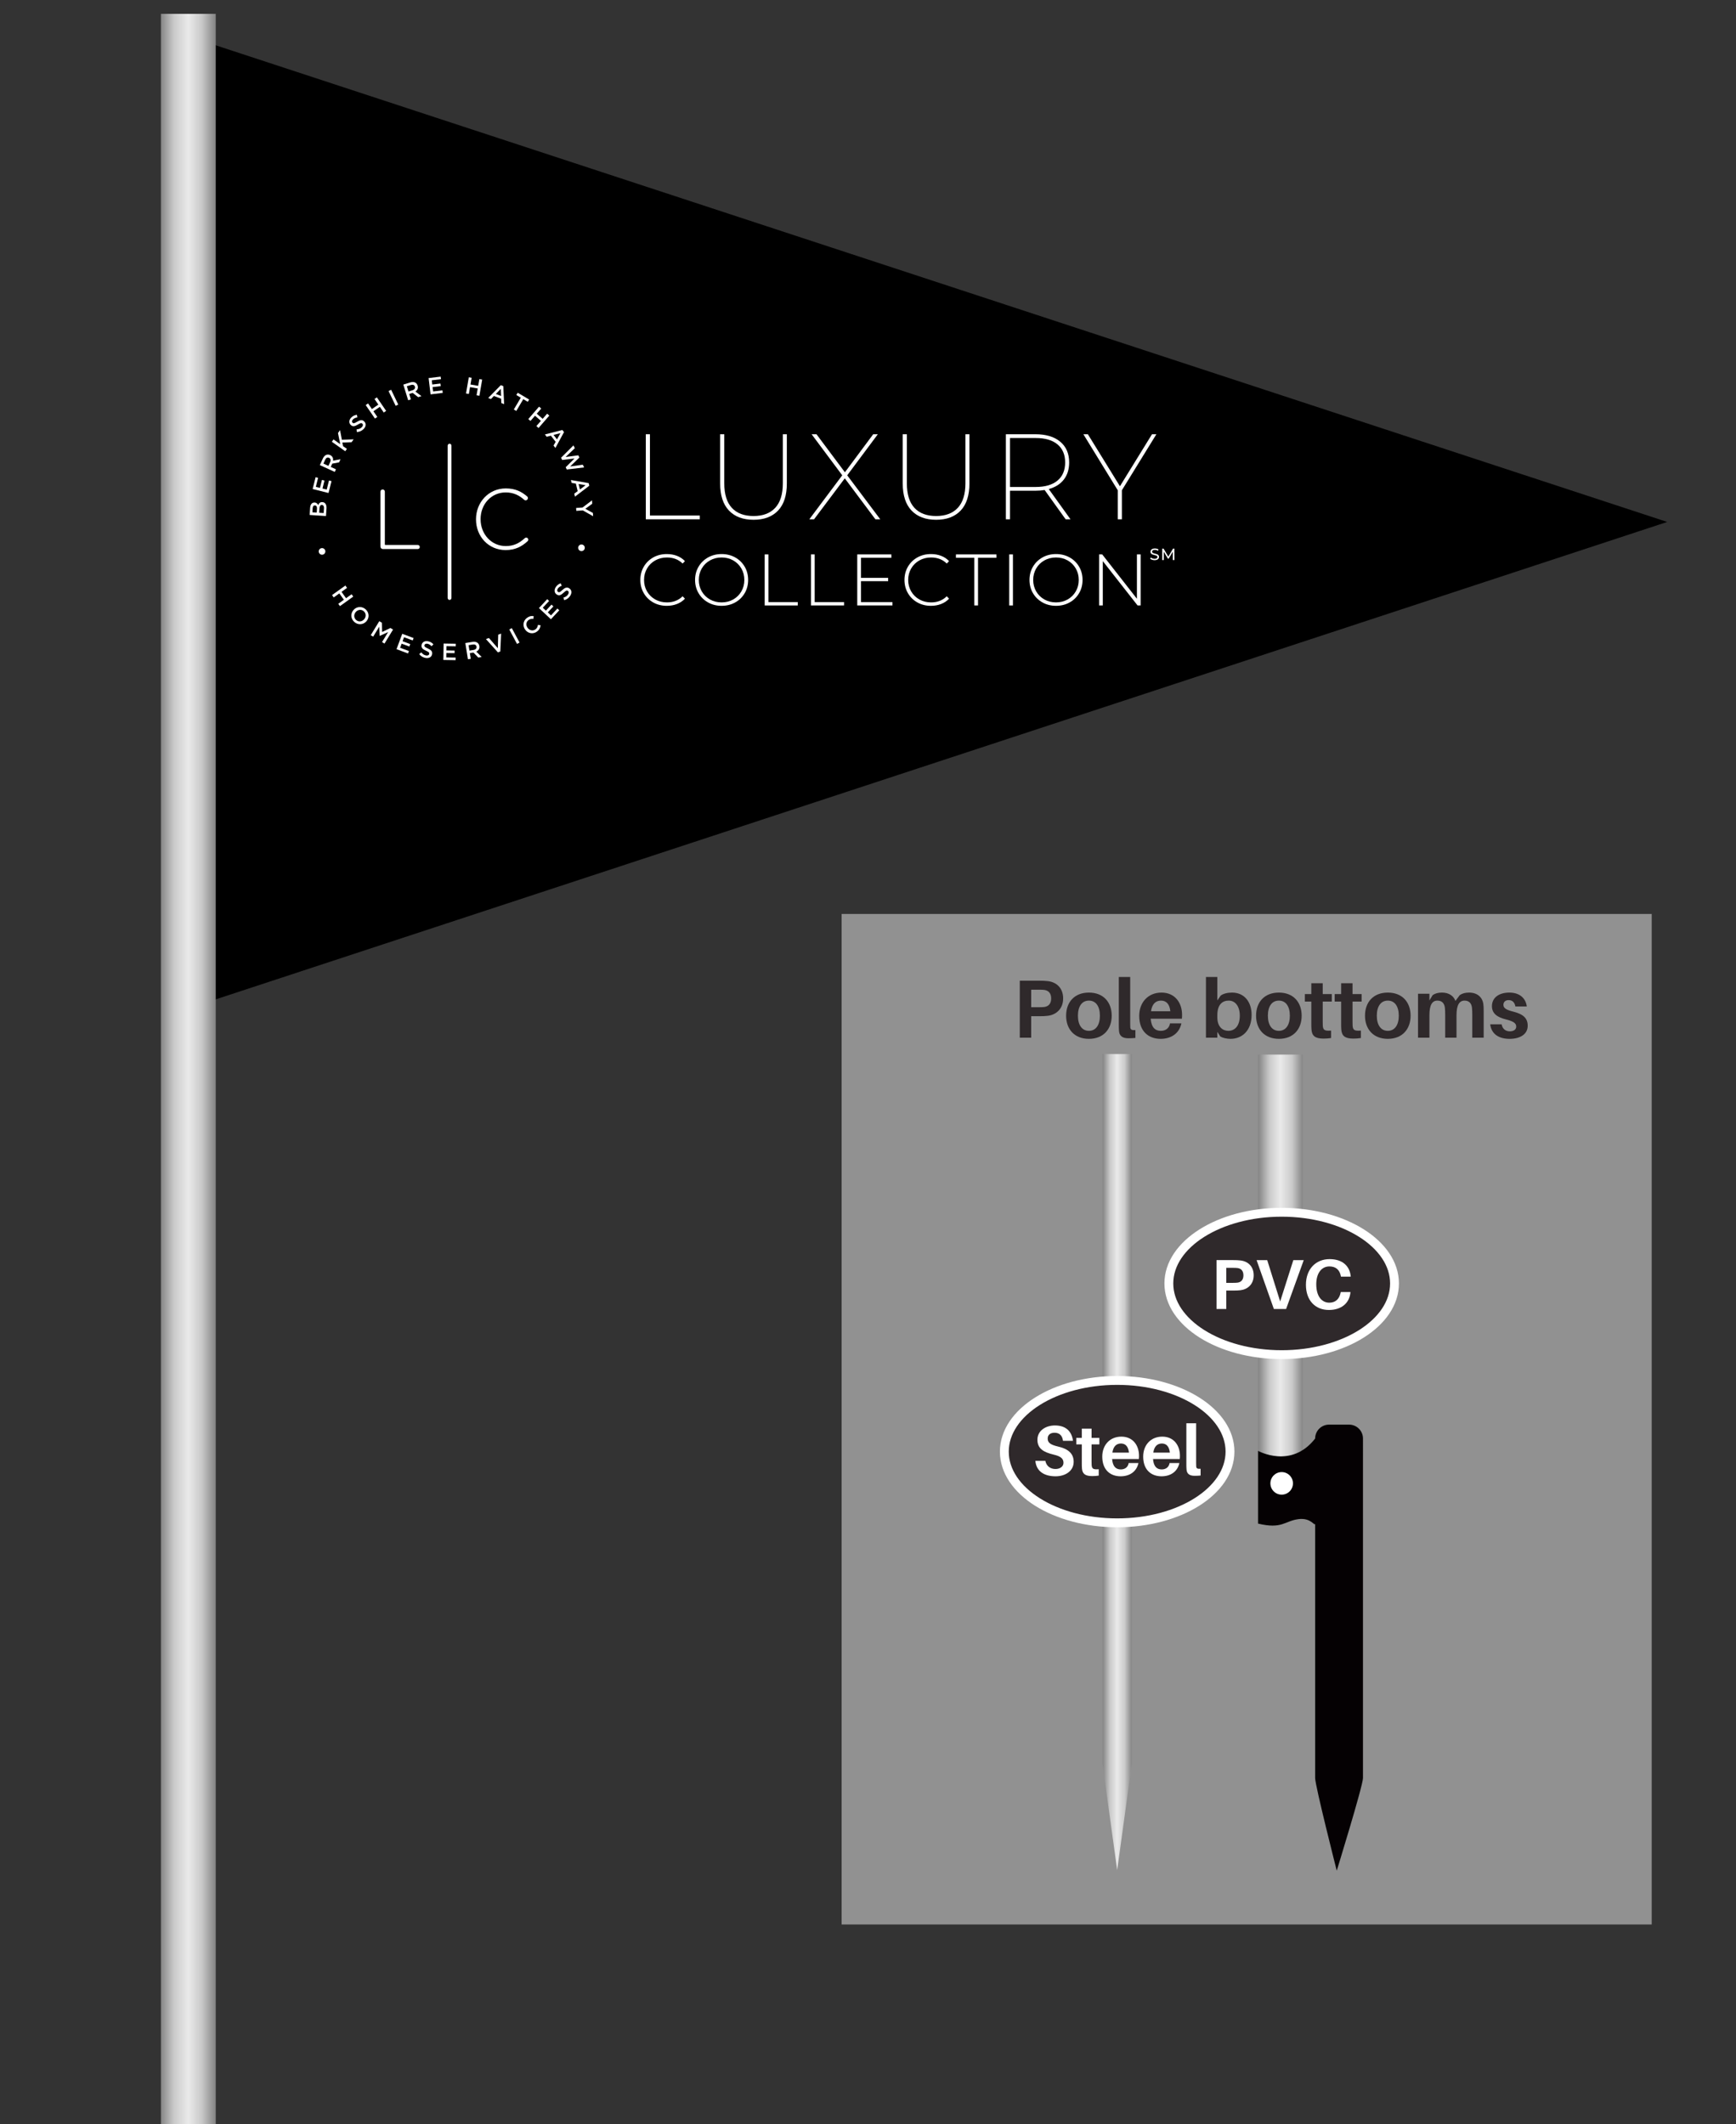 <?xml version="1.0" encoding="utf-8"?>
<!-- Generator: Adobe Illustrator 27.2.0, SVG Export Plug-In . SVG Version: 6.00 Build 0)  -->
<svg version="1.1" xmlns="http://www.w3.org/2000/svg" xmlns:xlink="http://www.w3.org/1999/xlink" x="0px" y="0px"
	 viewBox="0 0 588.551 720" enable-background="new 0 0 588.551 720" xml:space="preserve">
<rect x="0" y="0" width="588.551" height="720" fill="#333333" stroke="none"/>
<g id="Static">
</g>
<g id="Dynamic">
	<g>
		<polygon points="565.222,176.912 59.405,343.24 59.405,10.845 		"/>
		<g>
			<g>
				<g>
					<path fill="#FFFFFF" d="M218.944,147.183h1.401v27.553h16.886v1.277h-18.286V147.183z"/>
					<path fill="#FFFFFF" d="M247.135,173.047c-1.991-2.086-2.986-5.148-2.986-9.184v-16.68h1.4v16.639
						c0,3.68,0.851,6.446,2.554,8.299c1.702,1.853,4.16,2.78,7.372,2.78c3.185,0,5.635-0.927,7.352-2.78
						c1.716-1.853,2.574-4.619,2.574-8.299v-16.639h1.359v16.68c0,4.036-0.989,7.098-2.966,9.184c-1.977,2.087-4.75,3.13-8.319,3.13
						C251.905,176.177,249.126,175.134,247.135,173.047z"/>
					<path fill="#FFFFFF" d="M296.784,176.013l-10.379-13.879l-10.42,13.879h-1.606l11.161-14.909l-10.379-13.921h1.647
						l9.637,12.891l9.596-12.891h1.565l-10.379,13.921l11.202,14.909H296.784z"/>
					<path fill="#FFFFFF" d="M309.036,173.047c-1.991-2.086-2.986-5.148-2.986-9.184v-16.68h1.4v16.639
						c0,3.68,0.851,6.446,2.554,8.299c1.702,1.853,4.16,2.78,7.372,2.78c3.185,0,5.635-0.927,7.352-2.78
						c1.716-1.853,2.574-4.619,2.574-8.299v-16.639h1.359v16.68c0,4.036-0.989,7.098-2.966,9.184c-1.977,2.087-4.75,3.13-8.319,3.13
						C313.807,176.177,311.027,175.134,309.036,173.047z"/>
					<path fill="#FFFFFF" d="M361.28,176.013l-7.125-9.926c-0.934,0.165-1.977,0.247-3.13,0.247h-8.607v9.678h-1.401v-28.83h10.008
						c3.597,0,6.404,0.845,8.423,2.533c2.018,1.688,3.027,4.03,3.027,7.022c0,2.306-0.597,4.236-1.792,5.787
						c-1.194,1.552-2.903,2.63-5.128,3.233l7.372,10.255H361.28z M351.107,165.057c3.212,0,5.684-0.721,7.413-2.162
						c1.73-1.441,2.595-3.494,2.595-6.157c0-2.636-0.865-4.675-2.595-6.116c-1.73-1.442-4.201-2.162-7.413-2.162h-8.69v16.598
						H351.107z"/>
					<path fill="#FFFFFF" d="M380.348,166.169v9.843h-1.401v-9.843l-11.655-18.987h1.524l10.873,17.627l10.873-17.627h1.483
						L380.348,166.169z"/>
				</g>
			</g>
			<g>
				<g>
					<path fill="#FFFFFF" d="M221.477,204.202c-1.359-0.758-2.43-1.804-3.212-3.138c-0.783-1.334-1.174-2.834-1.174-4.498
						c0-1.664,0.391-3.163,1.174-4.498c0.782-1.334,1.853-2.38,3.212-3.138c1.359-0.757,2.887-1.137,4.584-1.137
						c1.252,0,2.405,0.202,3.459,0.606c1.054,0.404,1.952,1.001,2.694,1.791l-0.791,0.815c-1.384-1.367-3.155-2.051-5.313-2.051
						c-1.45,0-2.768,0.33-3.954,0.989s-2.117,1.569-2.793,2.731c-0.675,1.161-1.013,2.459-1.013,3.892
						c0,1.433,0.338,2.731,1.013,3.892c0.675,1.162,1.606,2.072,2.793,2.731c1.186,0.659,2.504,0.989,3.954,0.989
						c2.142,0,3.912-0.692,5.313-2.076l0.791,0.815c-0.741,0.791-1.643,1.392-2.706,1.804c-1.063,0.412-2.212,0.617-3.447,0.617
						C224.364,205.338,222.836,204.96,221.477,204.202z"/>
					<path fill="#FFFFFF" d="M240.047,204.189c-1.367-0.766-2.443-1.816-3.225-3.151c-0.783-1.334-1.174-2.825-1.174-4.473
						c0-1.647,0.391-3.138,1.174-4.473c0.782-1.334,1.857-2.385,3.225-3.151c1.367-0.766,2.899-1.149,4.596-1.149
						c1.697,0,3.229,0.379,4.596,1.137c1.367,0.758,2.442,1.804,3.225,3.138c0.782,1.334,1.174,2.834,1.174,4.498
						c0,1.664-0.392,3.163-1.174,4.498c-0.783,1.334-1.858,2.38-3.225,3.138c-1.368,0.758-2.9,1.136-4.596,1.136
						C242.947,205.338,241.414,204.955,240.047,204.189z M248.573,203.189c1.17-0.659,2.092-1.569,2.767-2.731
						c0.675-1.161,1.013-2.459,1.013-3.892c0-1.433-0.338-2.731-1.013-3.892c-0.675-1.162-1.598-2.072-2.767-2.731
						c-1.17-0.659-2.48-0.989-3.929-0.989c-1.45,0-2.764,0.33-3.941,0.989c-1.178,0.659-2.105,1.569-2.78,2.731
						c-0.675,1.161-1.013,2.459-1.013,3.892c0,1.433,0.338,2.731,1.013,3.892c0.675,1.162,1.602,2.072,2.78,2.731
						c1.177,0.659,2.491,0.989,3.941,0.989C246.093,204.177,247.403,203.848,248.573,203.189z"/>
					<path fill="#FFFFFF" d="M259.248,187.917h1.26v16.161h9.958v1.137h-11.219V187.917z"/>
					<path fill="#FFFFFF" d="M274.939,187.917h1.26v16.161h9.958v1.137h-11.219V187.917z"/>
					<path fill="#FFFFFF" d="M302.566,204.078v1.137H290.63v-17.298h11.565v1.137h-10.305v6.82h9.217v1.112h-9.217v7.092H302.566z"
						/>
					<path fill="#FFFFFF" d="M311.029,204.202c-1.359-0.758-2.43-1.804-3.212-3.138c-0.783-1.334-1.174-2.834-1.174-4.498
						c0-1.664,0.391-3.163,1.174-4.498c0.782-1.334,1.853-2.38,3.212-3.138c1.359-0.757,2.887-1.137,4.584-1.137
						c1.252,0,2.405,0.202,3.459,0.606c1.054,0.404,1.952,1.001,2.694,1.791l-0.791,0.815c-1.384-1.367-3.155-2.051-5.313-2.051
						c-1.45,0-2.768,0.33-3.954,0.989s-2.117,1.569-2.793,2.731c-0.675,1.161-1.013,2.459-1.013,3.892
						c0,1.433,0.338,2.731,1.013,3.892c0.675,1.162,1.606,2.072,2.793,2.731c1.186,0.659,2.504,0.989,3.954,0.989
						c2.142,0,3.912-0.692,5.313-2.076l0.791,0.815c-0.741,0.791-1.643,1.392-2.706,1.804c-1.063,0.412-2.212,0.617-3.447,0.617
						C313.916,205.338,312.388,204.96,311.029,204.202z"/>
					<path fill="#FFFFFF" d="M330.316,189.054h-6.227v-1.137h13.715v1.137h-6.227v16.161h-1.26V189.054z"/>
					<path fill="#FFFFFF" d="M342.152,187.917h1.26v17.298h-1.26V187.917z"/>
					<path fill="#FFFFFF" d="M353.421,204.189c-1.367-0.766-2.443-1.816-3.225-3.151c-0.783-1.334-1.174-2.825-1.174-4.473
						c0-1.647,0.391-3.138,1.174-4.473c0.782-1.334,1.857-2.385,3.225-3.151c1.367-0.766,2.899-1.149,4.596-1.149
						c1.697,0,3.229,0.379,4.596,1.137c1.367,0.758,2.442,1.804,3.225,3.138c0.782,1.334,1.174,2.834,1.174,4.498
						c0,1.664-0.392,3.163-1.174,4.498c-0.783,1.334-1.858,2.38-3.225,3.138c-1.368,0.758-2.9,1.136-4.596,1.136
						C356.32,205.338,354.788,204.955,353.421,204.189z M361.946,203.189c1.17-0.659,2.092-1.569,2.767-2.731
						c0.675-1.161,1.013-2.459,1.013-3.892c0-1.433-0.338-2.731-1.013-3.892c-0.675-1.162-1.598-2.072-2.767-2.731
						c-1.17-0.659-2.48-0.989-3.929-0.989c-1.45,0-2.764,0.33-3.941,0.989c-1.178,0.659-2.105,1.569-2.78,2.731
						c-0.675,1.161-1.013,2.459-1.013,3.892c0,1.433,0.338,2.731,1.013,3.892c0.675,1.162,1.602,2.072,2.78,2.731
						c1.177,0.659,2.491,0.989,3.941,0.989C359.466,204.177,360.776,203.848,361.946,203.189z"/>
					<path fill="#FFFFFF" d="M386.706,187.917v17.298h-1.038l-11.787-15.024v15.024h-1.26v-17.298h1.062l11.763,15.024v-15.024
						H386.706z"/>
					<path fill="#FFFFFF" d="M390.588,189.733c-0.272-0.09-0.485-0.208-0.64-0.352l0.205-0.432c0.147,0.133,0.337,0.241,0.568,0.324
						c0.231,0.083,0.468,0.125,0.713,0.125c0.321,0,0.561-0.055,0.72-0.164s0.239-0.254,0.239-0.435c0-0.133-0.043-0.241-0.13-0.324
						c-0.087-0.083-0.194-0.147-0.321-0.191c-0.127-0.045-0.308-0.094-0.54-0.15c-0.292-0.07-0.528-0.14-0.707-0.211
						c-0.179-0.07-0.332-0.178-0.46-0.324c-0.127-0.146-0.191-0.343-0.191-0.59c0-0.207,0.055-0.394,0.164-0.56
						c0.109-0.166,0.274-0.299,0.496-0.399c0.222-0.1,0.497-0.15,0.826-0.15c0.229,0,0.455,0.03,0.676,0.089
						c0.222,0.059,0.412,0.144,0.571,0.255l-0.183,0.443c-0.163-0.103-0.336-0.182-0.521-0.235c-0.185-0.054-0.366-0.08-0.543-0.08
						c-0.314,0-0.55,0.057-0.707,0.172c-0.157,0.114-0.235,0.262-0.235,0.443c0,0.133,0.044,0.241,0.133,0.325
						c0.089,0.083,0.199,0.148,0.33,0.194c0.131,0.046,0.31,0.095,0.535,0.147c0.292,0.07,0.527,0.141,0.704,0.211
						c0.177,0.07,0.33,0.177,0.457,0.321c0.127,0.144,0.191,0.338,0.191,0.582c0,0.203-0.056,0.389-0.166,0.557
						c-0.111,0.168-0.279,0.301-0.504,0.399c-0.226,0.098-0.503,0.147-0.832,0.147C391.141,189.868,390.86,189.823,390.588,189.733z
						"/>
					<path fill="#FFFFFF" d="M397.62,189.824l-0.006-2.827l-1.403,2.356h-0.255l-1.402-2.339v2.81h-0.532v-3.88h0.455l1.619,2.727
						l1.596-2.727h0.455l0.006,3.88H397.62z"/>
				</g>
			</g>
			<g>
				<g>
					<g>
						<path fill="#FFFFFF" d="M104.979,174.541l0.166-2.489c0.042-0.634,0.25-1.122,0.587-1.418
							c0.261-0.229,0.578-0.335,0.942-0.311l0.016,0.001c0.665,0.044,0.996,0.449,1.182,0.875c0.265-0.635,0.667-1.061,1.419-1.011
							l0.016,0.001c0.989,0.066,1.465,0.918,1.383,2.154l-0.171,2.568L104.979,174.541z M106.768,171.309
							c-0.435-0.029-0.728,0.302-0.769,0.928l-0.094,1.403l1.472,0.098l0.089-1.331c0.042-0.626-0.176-1.063-0.682-1.097
							L106.768,171.309z M108.304,172.248l-0.103,1.546l1.52,0.101l0.108-1.617c0.044-0.658-0.19-1.088-0.689-1.121l-0.016-0.001
							C108.657,171.125,108.355,171.479,108.304,172.248z"/>
						<path fill="#FFFFFF" d="M105.992,165.746l1.004-3.997l0.846,0.213l-0.766,3.049l1.4,0.353l0.679-2.703l0.854,0.215
							l-0.679,2.703l1.438,0.362l0.776-3.088l0.846,0.214l-1.014,4.035L105.992,165.746z"/>
						<path fill="#FFFFFF" d="M108.439,157.645l1.028-2.253c0.29-0.636,0.704-1.048,1.17-1.228c0.396-0.142,0.84-0.122,1.28,0.079
							l0.014,0.007c0.83,0.379,1.1,1.105,0.983,1.897l2.534-0.491l-0.481,1.055l-2.326,0.437l-0.507,1.112l1.76,0.805l-0.405,0.888
							L108.439,157.645z M111.939,156.602c0.29-0.635,0.143-1.191-0.37-1.425l-0.014-0.007c-0.541-0.247-1.014,0.008-1.314,0.665
							l-0.59,1.293l1.695,0.775L111.939,156.602z"/>
						<path fill="#FFFFFF" d="M112.507,149.737l0.562-0.799l2.284,1.612l-0.766-3.769l0.7-0.994l0.617,3.276l3.984-0.155
							l-0.686,0.975l-3.137,0.11l0.228,1.221l1.318,0.929l-0.563,0.799L112.507,149.737z"/>
						<path fill="#FFFFFF" d="M120.981,146.44l-0.075-0.911c0.701-0.048,1.268-0.242,1.752-0.724
							c0.428-0.425,0.497-0.897,0.206-1.19l-0.011-0.011c-0.28-0.282-0.588-0.277-1.488,0.281c-1.039,0.631-1.759,0.853-2.479,0.126
							l-0.011-0.011c-0.671-0.676-0.572-1.703,0.21-2.482c0.574-0.57,1.203-0.849,1.922-0.926l0.148,0.894
							c-0.617,0.088-1.111,0.299-1.472,0.658c-0.405,0.403-0.435,0.847-0.178,1.106l0.011,0.011
							c0.302,0.304,0.616,0.261,1.555-0.314c1.034-0.626,1.759-0.752,2.407-0.098l0.011,0.011c0.732,0.738,0.589,1.754-0.239,2.577
							C122.648,146.036,121.873,146.393,120.981,146.44z"/>
						<path fill="#FFFFFF" d="M123.979,137.291l0.804-0.552l1.305,1.905l2.184-1.5l-1.305-1.905l0.804-0.552l3.14,4.582
							l-0.804,0.552l-1.323-1.931l-2.183,1.5l1.323,1.931l-0.804,0.553L123.979,137.291z"/>
						<path fill="#FFFFFF" d="M131.726,132.541l0.879-0.425l2.415,5.007l-0.879,0.425L131.726,132.541z"/>
						<path fill="#FFFFFF" d="M136.736,130.358l2.363-0.733c0.667-0.207,1.25-0.172,1.694,0.056c0.369,0.201,0.65,0.546,0.793,1.009
							l0.005,0.015c0.27,0.872-0.091,1.557-0.76,1.998l2.053,1.566l-1.106,0.343l-1.875-1.447l-1.166,0.362l0.572,1.85l-0.931,0.289
							L136.736,130.358z M139.844,132.278c0.667-0.207,0.983-0.687,0.816-1.226l-0.004-0.015c-0.176-0.569-0.681-0.753-1.37-0.539
							l-1.356,0.42l0.552,1.782L139.844,132.278z"/>
						<path fill="#FFFFFF" d="M145.31,128.147l4.088-0.493l0.104,0.868l-3.119,0.376l0.173,1.435L149.32,130l0.106,0.875
							l-2.765,0.333l0.178,1.475l3.158-0.381l0.104,0.867l-4.128,0.498L145.31,128.147z"/>
						<path fill="#FFFFFF" d="M158.938,127.881l0.962,0.166l-0.393,2.278l2.611,0.451l0.393-2.278l0.961,0.167l-0.944,5.479
							l-0.962-0.167l0.398-2.309l-2.611-0.451l-0.398,2.309l-0.962-0.166L158.938,127.881z"/>
						<path fill="#FFFFFF" d="M169.793,130.548l0.844,0.324l0.276,6.106l-0.963-0.37l-0.046-1.456l-2.452-0.942l-1.014,1.048
							l-0.934-0.359L169.793,130.548z M169.883,134.216l-0.1-2.422l-1.685,1.735L169.883,134.216z"/>
						<path fill="#FFFFFF" d="M176.569,134.793l-1.521-0.903l0.462-0.779l3.881,2.305l-0.461,0.778l-1.521-0.903l-2.371,4.002
							l-0.839-0.498L176.569,134.793z"/>
						<path fill="#FFFFFF" d="M182.755,137.837l0.737,0.641l-1.516,1.745l2.001,1.742l1.516-1.745l0.737,0.641l-3.646,4.199
							l-0.737-0.642l1.537-1.769l-2.001-1.742l-1.537,1.77l-0.737-0.641L182.755,137.837z"/>
						<path fill="#FFFFFF" d="M190.657,145.743l0.556,0.715l-2.914,5.374l-0.634-0.815l0.712-1.271l-1.614-2.076l-1.41,0.373
							l-0.614-0.79L190.657,145.743z M188.84,148.933l1.164-2.127l-2.339,0.615L188.84,148.933z"/>
						<path fill="#FFFFFF" d="M194.418,150.961l0.46,0.951l-3.13,2.993l4.317-0.575l0.36,0.744l-3.126,3.035l4.285-0.604
							l0.446,0.923l-5.876,0.704l-0.37-0.765l2.998-2.973l-4.188,0.512l-0.37-0.766L194.418,150.961z"/>
						<path fill="#FFFFFF" d="M199.571,163.754l0.214,0.88l-4.858,3.702l-0.244-1.003l1.169-0.866l-0.621-2.555l-1.438-0.239
							l-0.236-0.973L199.571,163.754z M196.609,165.915l1.932-1.46l-2.384-0.4L196.609,165.915z"/>
						<path fill="#FFFFFF" d="M197.502,172.019l3.204-2.436l0.08,1.157l-2.339,1.715l2.554,1.4l0.077,1.118L197.594,173
							l-2.209,0.153l-0.068-0.983L197.502,172.019z"/>
					</g>
					<g>
						<path fill="#FFFFFF" d="M108.894,185.813l0.016-0.004c0.599-0.153,1.211,0.222,1.362,0.815
							c0.149,0.584-0.207,1.208-0.806,1.361l-0.016,0.004c-0.599,0.153-1.209-0.215-1.36-0.807
							C107.937,186.582,108.295,185.966,108.894,185.813z"/>
						<path fill="#FFFFFF" d="M117.09,198.466l0.567,0.794l-1.877,1.344l1.54,2.157l1.877-1.344l0.567,0.795l-4.515,3.233
							l-0.567-0.794l1.902-1.363l-1.54-2.157l-1.902,1.363l-0.567-0.795L117.09,198.466z"/>
						<path fill="#FFFFFF" d="M119.908,206.685l0.011-0.012c1.071-1.141,2.846-1.27,4.09-0.1c1.244,1.17,1.226,2.93,0.156,4.071
							l-0.011,0.011c-1.07,1.142-2.846,1.27-4.09,0.101C118.819,209.586,118.838,207.826,119.908,206.685z M123.396,209.965
							l0.011-0.011c0.739-0.788,0.775-1.975-0.029-2.732c-0.804-0.756-1.963-0.647-2.702,0.141l-0.011,0.012
							c-0.739,0.788-0.775,1.975,0.029,2.731C121.498,210.862,122.657,210.753,123.396,209.965z"/>
						<path fill="#FFFFFF" d="M128.59,210.543l0.887,0.542l0.074,3.126l2.811-1.363l0.887,0.542l-2.894,4.747l-0.833-0.509
							l2.075-3.404l-2.861,1.323l-0.027-0.016l-0.128-3.13l-2.066,3.39l-0.819-0.501L128.59,210.543z"/>
						<path fill="#FFFFFF" d="M136.368,214.824l3.86,1.437l-0.305,0.819l-2.944-1.097l-0.503,1.355l2.61,0.973l-0.306,0.826
							l-2.61-0.972l-0.517,1.393l2.982,1.11l-0.304,0.819l-3.897-1.451L136.368,214.824z"/>
						<path fill="#FFFFFF" d="M142.127,221.704l0.705-0.579c0.438,0.551,0.921,0.907,1.591,1.033
							c0.593,0.11,1.019-0.101,1.095-0.507l0.003-0.016c0.073-0.39-0.106-0.642-1.076-1.066c-1.109-0.498-1.7-0.964-1.513-1.971
							l0.003-0.016c0.174-0.937,1.075-1.44,2.159-1.237c0.796,0.148,1.382,0.508,1.852,1.057l-0.65,0.63
							c-0.423-0.458-0.877-0.746-1.377-0.839c-0.562-0.105-0.943,0.123-1.01,0.482l-0.003,0.016
							c-0.078,0.421,0.136,0.656,1.142,1.102c1.102,0.497,1.617,1.021,1.448,1.928l-0.003,0.016
							c-0.191,1.023-1.108,1.482-2.254,1.267C143.407,222.848,142.672,222.412,142.127,221.704z"/>
						<path fill="#FFFFFF" d="M150.399,218.125l4.118,0.066l-0.014,0.874l-3.143-0.05l-0.023,1.446l2.786,0.044l-0.014,0.882
							l-2.785-0.044l-0.024,1.486l3.181,0.051l-0.014,0.874l-4.158-0.067L150.399,218.125z"/>
						<path fill="#FFFFFF" d="M157.756,217.959l2.442-0.396c0.689-0.112,1.262,0.004,1.67,0.291c0.338,0.251,0.568,0.632,0.645,1.11
							l0.003,0.016c0.146,0.902-0.306,1.53-1.03,1.873l1.816,1.837l-1.143,0.185l-1.656-1.693l-1.206,0.196l0.31,1.912l-0.963,0.157
							L157.756,217.959z M160.568,220.294c0.689-0.112,1.068-0.544,0.978-1.1l-0.003-0.016c-0.095-0.588-0.57-0.84-1.282-0.725
							l-1.402,0.227l0.299,1.842L160.568,220.294z"/>
						<path fill="#FFFFFF" d="M164.745,216.614l1.016-0.364l3.016,3.456l0.127-4.585l0.993-0.357l-0.277,6.048l-0.822,0.295
							L164.745,216.614z"/>
						<path fill="#FFFFFF" d="M172.656,213.357l0.859-0.462l2.627,4.897l-0.859,0.462L172.656,213.357z"/>
						<path fill="#FFFFFF" d="M178.08,213.459l-0.009-0.013c-0.943-1.267-0.768-3.013,0.574-4.015
							c0.827-0.617,1.537-0.7,2.266-0.611l-0.071,0.954c-0.609-0.061-1.146,0.003-1.661,0.388c-0.84,0.626-0.946,1.785-0.297,2.658
							l0.009,0.013c0.649,0.873,1.792,1.12,2.645,0.483c0.547-0.408,0.736-0.885,0.852-1.527l0.881,0.135
							c-0.104,0.83-0.385,1.515-1.219,2.137C180.747,215.036,179.033,214.74,178.08,213.459z"/>
						<path fill="#FFFFFF" d="M182.715,206.097l2.81-3.011l0.637,0.596l-2.144,2.298l1.054,0.987l1.901-2.037l0.643,0.602
							l-1.9,2.037l1.084,1.013l2.171-2.326l0.637,0.596l-2.837,3.04L182.715,206.097z"/>
						<path fill="#FFFFFF" d="M191.275,203.43l-0.26-0.875c0.676-0.191,1.191-0.498,1.566-1.069
							c0.331-0.504,0.301-0.979-0.043-1.206l-0.014-0.009c-0.331-0.219-0.632-0.15-1.397,0.581c-0.888,0.831-1.545,1.197-2.4,0.634
							l-0.013-0.009c-0.795-0.524-0.909-1.549-0.303-2.472c0.445-0.676,1.003-1.079,1.69-1.301l0.328,0.844
							c-0.586,0.213-1.026,0.522-1.305,0.946c-0.314,0.478-0.252,0.917,0.053,1.118l0.014,0.009
							c0.358,0.235,0.656,0.128,1.457-0.628c0.883-0.825,1.566-1.097,2.334-0.591l0.014,0.009c0.867,0.572,0.936,1.595,0.295,2.571
							C192.823,202.691,192.138,203.199,191.275,203.43z"/>
						<path fill="#FFFFFF" d="M196.893,186.77l-0.016-0.003c-0.604-0.137-0.978-0.751-0.842-1.348
							c0.133-0.589,0.734-0.983,1.338-0.845l0.016,0.003c0.604,0.137,0.979,0.743,0.844,1.339
							C198.096,186.521,197.496,186.906,196.893,186.77z"/>
					</g>
				</g>
				<g>
					<g>
						<path fill="#FFFFFF" d="M129.725,165.897L129.725,165.897c0.414,0,0.749,0.336,0.749,0.75v17.901
							c0,0.09,0.073,0.163,0.162,0.163h10.99c0.382,0,0.692,0.31,0.692,0.693l0,0c0,0.383-0.31,0.693-0.692,0.693h-11.809
							c-0.465,0-0.842-0.377-0.842-0.843v-18.606C128.976,166.232,129.311,165.897,129.725,165.897z"/>
					</g>
					<g>
						<line fill="#FFFFFF" x1="152.416" y1="150.405" x2="152.416" y2="203.338"/>
						<path fill="#FFFFFF" d="M152.416,203.338L152.416,203.338c-0.354,0-0.64-0.287-0.64-0.641v-51.651
							c0-0.354,0.287-0.641,0.64-0.641l0,0c0.354,0,0.64,0.287,0.64,0.641v51.651C153.057,203.051,152.77,203.338,152.416,203.338z"
							/>
					</g>
					<g>
						<path fill="#FFFFFF" d="M161.378,176.053v-0.058c0-5.714,4.265-10.447,10.086-10.447c3.274,0,5.358,1.097,7.268,2.727
							c0.312,0.267,0.342,0.739,0.056,1.034l-0.075,0.077c-0.259,0.266-0.683,0.289-0.96,0.041
							c-1.647-1.471-3.565-2.523-6.318-2.523c-4.841,0-8.501,3.954-8.501,9.033v0.058c0,5.106,3.717,9.089,8.53,9.089
							c2.679,0,4.576-0.954,6.456-2.679c0.278-0.255,0.702-0.258,0.972,0.005l0,0c0.292,0.284,0.28,0.755-0.021,1.03
							c-1.986,1.816-4.194,3.001-7.465,3.001C165.642,186.441,161.378,181.853,161.378,176.053z"/>
					</g>
				</g>
			</g>
		</g>
	</g>
	<g>
		<g id="stand_14_">
			<g>
				
					<linearGradient id="SVGID_1_" gradientUnits="userSpaceOnUse" x1="-6258.547" y1="902.788" x2="-6239.95" y2="902.788" gradientTransform="matrix(-1 0 0 1 -6185.403 -398)">
					<stop  offset="0.006" style="stop-color:#858585"/>
					<stop  offset="0.258" style="stop-color:#CACACA"/>
					<stop  offset="0.5" style="stop-color:#EAEAEA"/>
					<stop  offset="0.758" style="stop-color:#CACACA"/>
					<stop  offset="1" style="stop-color:#858585"/>
				</linearGradient>
				<polygon fill="url(#SVGID_1_)" points="54.546,963.792 63.225,1004.876 73.144,963.792 73.144,4.699 54.546,4.699 				"/>
			</g>
		</g>
	</g>
	<g>
		<rect x="285.337" y="309.779" opacity="0.46" fill="#FFFFFF" width="274.639" height="342.514"/>
		
			<linearGradient id="SVGID_00000124154150264948967510000006540336334380109233_" gradientUnits="userSpaceOnUse" x1="373.781" y1="495.553" x2="383.72" y2="495.553">
			<stop  offset="0.006" style="stop-color:#858585"/>
			<stop  offset="0.258" style="stop-color:#CACACA"/>
			<stop  offset="0.5" style="stop-color:#EAEAEA"/>
			<stop  offset="0.758" style="stop-color:#CACACA"/>
			<stop  offset="1" style="stop-color:#858585"/>
		</linearGradient>
		<polygon fill="url(#SVGID_00000124154150264948967510000006540336334380109233_)" points="383.72,597.853 378.75,633.853 
			373.781,597.853 373.781,357.252 383.72,357.252 		"/>
		<g>
			
				<linearGradient id="SVGID_00000090272065114311645180000009024281431598284172_" gradientUnits="userSpaceOnUse" x1="426.514" y1="427.743" x2="441.685" y2="427.743">
				<stop  offset="0.006" style="stop-color:#858585"/>
				<stop  offset="0.258" style="stop-color:#CACACA"/>
				<stop  offset="0.5" style="stop-color:#EAEAEA"/>
				<stop  offset="0.758" style="stop-color:#CACACA"/>
				<stop  offset="1" style="stop-color:#858585"/>
			</linearGradient>
			<path fill="url(#SVGID_00000090272065114311645180000009024281431598284172_)" d="M426.514,357.449v10.293v97.138v26.789
				c0,3.518,2.852,6.369,6.369,6.369h2.432c3.518,0,6.369-2.852,6.369-6.369v-26.789v-97.138v-10.293H426.514z"/>
			<path fill="#050103" d="M457.376,482.867h-6.797c-2.601,0-4.71,2.109-4.71,4.71c-8.108,10.464-19.356,4.183-19.356,4.183v24.652
				c8.206,1.962,8.949-0.887,13.692-1.509c4.407-0.578,5.52,2.65,5.664,1.509v86.248c0,2.601,7.324,31.389,7.324,31.389
				s8.893-28.788,8.893-31.389V487.577C462.086,484.976,459.978,482.867,457.376,482.867z"/>
			<circle fill="#FFFFFF" cx="434.524" cy="502.778" r="3.825"/>
		</g>
		<g>
			
				<ellipse fill="#2F292B" stroke="#FFFFFF" stroke-width="3" stroke-miterlimit="10" cx="378.75" cy="492.021" rx="38.253" ry="24.129"/>
			<g>
				<path fill="#FFFFFF" d="M363.764,488.356h-3.385c-0.191-1.68-1.128-2.735-2.855-2.735c-1.32,0-2.328,0.624-2.328,1.968
					c0,1.392,0.888,2.088,3.528,2.712c3.647,0.841,5.28,2.521,5.28,5.185c0,3.12-2.856,4.896-6.121,4.896
					c-3.96,0-6.552-1.752-6.864-5.232h3.385c0.359,1.824,1.752,2.761,3.432,2.761c1.513,0,2.713-0.816,2.713-2.089
					c0-1.392-0.864-2.208-3.312-2.784c-3.385-0.815-5.521-1.992-5.521-5.04c0-3.049,2.76-4.849,5.929-4.849
					C361.604,483.148,363.403,485.404,363.764,488.356z"/>
				<path fill="#FFFFFF" d="M370.075,495.462c0,0.432,0,0.792,0.023,1.128c0.096,1.248,0.552,1.536,2.4,1.392v2.16
					c-0.744,0.12-1.44,0.168-2.185,0.168c-2.472,0-3.36-0.815-3.504-2.616c-0.048-0.576-0.048-1.128-0.048-1.848v-6.289h-1.872
					v-2.184h1.872v-3.145h3.312v3.145h2.64v2.184h-2.64V495.462z"/>
				<path fill="#FFFFFF" d="M386.107,494.525h-9.073c0.216,2.688,1.416,3.528,2.952,3.528c1.416,0,2.448-0.792,2.664-2.16h3.312
					c-0.647,2.977-3.048,4.488-6.048,4.488c-3.505,0-6.217-2.185-6.217-6.673c0-3.912,2.568-6.769,6.48-6.769
					s5.977,2.977,5.977,6.457C386.155,493.709,386.155,494.094,386.107,494.525z M377.131,492.365h5.616
					c-0.216-2.017-1.128-3.097-2.713-3.097C378.498,489.269,377.418,490.253,377.131,492.365z"/>
				<path fill="#FFFFFF" d="M399.979,494.525h-9.072c0.216,2.688,1.416,3.528,2.952,3.528c1.416,0,2.448-0.792,2.664-2.16h3.312
					c-0.648,2.977-3.049,4.488-6.049,4.488c-3.504,0-6.217-2.185-6.217-6.673c0-3.912,2.568-6.769,6.48-6.769
					c3.913,0,5.977,2.977,5.977,6.457C400.026,493.709,400.026,494.094,399.979,494.525z M391.002,492.365h5.616
					c-0.216-2.017-1.128-3.097-2.712-3.097C392.37,489.269,391.29,490.253,391.002,492.365z"/>
				<path fill="#FFFFFF" d="M405.521,495.869c0,0.505,0,0.841,0.024,1.177c0.071,0.647,0.359,0.864,1.488,0.792v2.28
					c-0.648,0.071-1.297,0.096-2.041,0.096c-1.632,0-2.664-0.6-2.735-2.256c-0.049-0.576-0.049-1.177-0.049-2.017v-13.537h3.312
					V495.869z"/>
			</g>
		</g>
		<g>
			<path fill="#2F292B" d="M360.436,338.42c0,3.556-2.408,5.544-5.209,5.88c-0.951,0.112-1.68,0.14-2.799,0.14H349.6v7.28h-3.864
				v-19.32h6.692c1.119,0,1.848,0.028,2.799,0.141C358.167,332.876,360.436,334.864,360.436,338.42z M356.375,338.42
				c0-1.82-0.951-2.688-2.296-2.884c-0.42-0.057-1.008-0.084-1.708-0.084H349.6v5.936h2.771c0.7,0,1.288-0.028,1.708-0.084
				C355.424,341.107,356.375,340.24,356.375,338.42z"/>
			<path fill="#2F292B" d="M376.898,344.271c0,4.508-2.771,7.84-7.728,7.84s-7.728-3.332-7.728-7.84c0-4.536,2.771-7.84,7.728-7.84
				S376.898,339.735,376.898,344.271z M372.895,344.271c0-3.22-1.399-5.124-3.724-5.124c-2.323,0-3.724,1.904-3.724,5.124
				c0,3.192,1.4,5.124,3.724,5.124C371.495,349.396,372.895,347.464,372.895,344.271z"/>
			<path fill="#2F292B" d="M383.171,346.848c0,0.588,0,0.98,0.028,1.372c0.084,0.756,0.42,1.008,1.735,0.924v2.66
				c-0.756,0.084-1.512,0.112-2.38,0.112c-1.904,0-3.107-0.7-3.191-2.632c-0.057-0.673-0.057-1.372-0.057-2.353V331.14h3.864
				V346.848z"/>
			<path fill="#2F292B" d="M400.698,345.279h-10.584c0.252,3.137,1.651,4.116,3.444,4.116c1.652,0,2.855-0.924,3.107-2.52h3.864
				c-0.756,3.472-3.556,5.235-7.056,5.235c-4.088,0-7.252-2.548-7.252-7.783c0-4.564,2.996-7.896,7.56-7.896
				s6.972,3.472,6.972,7.532C400.754,344.328,400.754,344.775,400.698,345.279z M390.227,342.76h6.552
				c-0.252-2.352-1.315-3.612-3.164-3.612C391.822,339.147,390.562,340.296,390.227,342.76z"/>
			<path fill="#2F292B" d="M424.33,343.992c0,5.376-3.305,8.119-7.141,8.119c-1.232,0-2.744-0.308-3.5-0.84l-0.98-1.54v1.988h-3.863
				v-20.58h3.863v7.952l1.121-1.624c0.84-0.672,2.352-1.036,3.863-1.036C421.865,336.432,424.33,339.596,424.33,343.992z
				 M420.326,344.244c0-3.053-1.457-5.097-3.752-5.097c-2.129,0-3.865,1.316-3.865,4.956v0.7c0,3.388,1.933,4.592,3.725,4.592
				C418.674,349.396,420.326,347.688,420.326,344.244z"/>
			<path fill="#2F292B" d="M441.297,344.271c0,4.508-2.771,7.84-7.728,7.84s-7.728-3.332-7.728-7.84c0-4.536,2.771-7.84,7.728-7.84
				S441.297,339.735,441.297,344.271z M437.293,344.271c0-3.22-1.399-5.124-3.724-5.124c-2.323,0-3.724,1.904-3.724,5.124
				c0,3.192,1.4,5.124,3.724,5.124C435.894,349.396,437.293,347.464,437.293,344.271z"/>
			<path fill="#2F292B" d="M448.438,346.372c0,0.504,0,0.924,0.027,1.315c0.112,1.456,0.645,1.792,2.801,1.624v2.521
				c-0.869,0.14-1.681,0.195-2.549,0.195c-2.884,0-3.92-0.951-4.088-3.052c-0.056-0.672-0.056-1.315-0.056-2.156v-7.336h-2.185
				v-2.548h2.185v-3.668h3.864v3.668h3.08v2.548h-3.08V346.372z"/>
			<path fill="#2F292B" d="M458.545,346.372c0,0.504,0,0.924,0.028,1.315c0.112,1.456,0.644,1.792,2.8,1.624v2.521
				c-0.868,0.14-1.68,0.195-2.548,0.195c-2.884,0-3.92-0.951-4.088-3.052c-0.056-0.672-0.056-1.315-0.056-2.156v-7.336h-2.185
				v-2.548h2.185v-3.668h3.863v3.668h3.08v2.548h-3.08V346.372z"/>
			<path fill="#2F292B" d="M478.229,344.271c0,4.508-2.772,7.84-7.728,7.84c-4.957,0-7.729-3.332-7.729-7.84
				c0-4.536,2.771-7.84,7.729-7.84C475.457,336.432,478.229,339.735,478.229,344.271z M474.226,344.271
				c0-3.22-1.399-5.124-3.724-5.124s-3.725,1.904-3.725,5.124c0,3.192,1.4,5.124,3.725,5.124S474.226,347.464,474.226,344.271z"/>
			<path fill="#2F292B" d="M503.01,342.844v8.876h-3.865v-7.756c0-0.868-0.027-1.68-0.111-2.437c-0.195-1.54-1.036-2.38-2.52-2.38
				c-1.736,0-2.717,1.484-2.717,4.929v7.644h-3.836v-7.756c0-0.868-0.027-1.68-0.111-2.437c-0.196-1.54-1.064-2.38-2.549-2.38
				c-1.735,0-2.688,1.484-2.688,4.929v7.644h-3.863v-14.896h3.863v2.268l1.092-1.792c0.84-0.588,1.82-0.868,3.164-0.868
				c2.436,0,3.977,1.204,4.564,2.828l1.455-1.96c0.841-0.588,1.849-0.868,3.192-0.868c2.828,0,4.452,1.652,4.788,3.696
				C502.981,340.884,503.01,341.64,503.01,342.844z"/>
			<path fill="#2F292B" d="M517.625,341.136h-3.864c-0.252-1.372-1.008-2.156-2.296-2.156c-1.148,0-1.764,0.672-1.764,1.597
				c0,1.119,0.924,1.708,3.388,2.323c3.052,0.784,4.844,2.017,4.844,4.761c0,2.995-2.716,4.451-6.132,4.451
				c-3.611,0-6.16-1.567-6.58-4.928h3.864c0.308,1.624,1.428,2.38,2.772,2.38c1.231,0,2.184-0.531,2.184-1.624
				c0-1.147-0.98-1.792-3.557-2.436c-2.771-0.7-4.676-1.904-4.676-4.48c0-2.855,2.352-4.592,5.908-4.592
				S517.289,338.42,517.625,341.136z"/>
		</g>
		<g>
			
				<ellipse fill="#2F292B" stroke="#FFFFFF" stroke-width="3" stroke-miterlimit="10" cx="434.524" cy="435.018" rx="38.253" ry="24.129"/>
			<g>
				<path fill="#FFFFFF" d="M425.034,432.269c0,3.049-2.064,4.753-4.464,5.041c-0.816,0.096-1.44,0.12-2.4,0.12h-2.425v6.24h-3.312
					v-16.562h5.736c0.96,0,1.584,0.024,2.4,0.12C423.09,427.517,425.034,429.221,425.034,432.269z M421.554,432.269
					c0-1.56-0.815-2.304-1.968-2.472c-0.36-0.048-0.864-0.072-1.465-0.072h-2.376v5.089h2.376c0.601,0,1.104-0.024,1.465-0.072
					C420.738,434.573,421.554,433.829,421.554,432.269z"/>
				<path fill="#FFFFFF" d="M431.873,443.67l-5.856-16.562h3.601l4.393,14.018l4.464-14.018h3.528l-5.977,16.562H431.873z"/>
				<path fill="#FFFFFF" d="M457.914,432.485l0.023,0.239h-3.312l-0.047-0.239c-0.408-2.041-1.656-3.24-3.865-3.24
					c-2.664,0-4.464,2.279-4.464,6.048c0,4.129,1.896,6.241,4.417,6.241c2.16,0,3.408-1.297,3.84-3.36l0.048-0.24h3.288l-0.023,0.24
					c-0.36,3.528-3.049,5.832-7.297,5.832c-4.608,0-7.777-3.24-7.777-8.521c0-5.425,3.433-8.713,8.018-8.713
					C455.25,426.772,457.578,429.221,457.914,432.485z"/>
			</g>
		</g>
	</g>
</g>
</svg>
